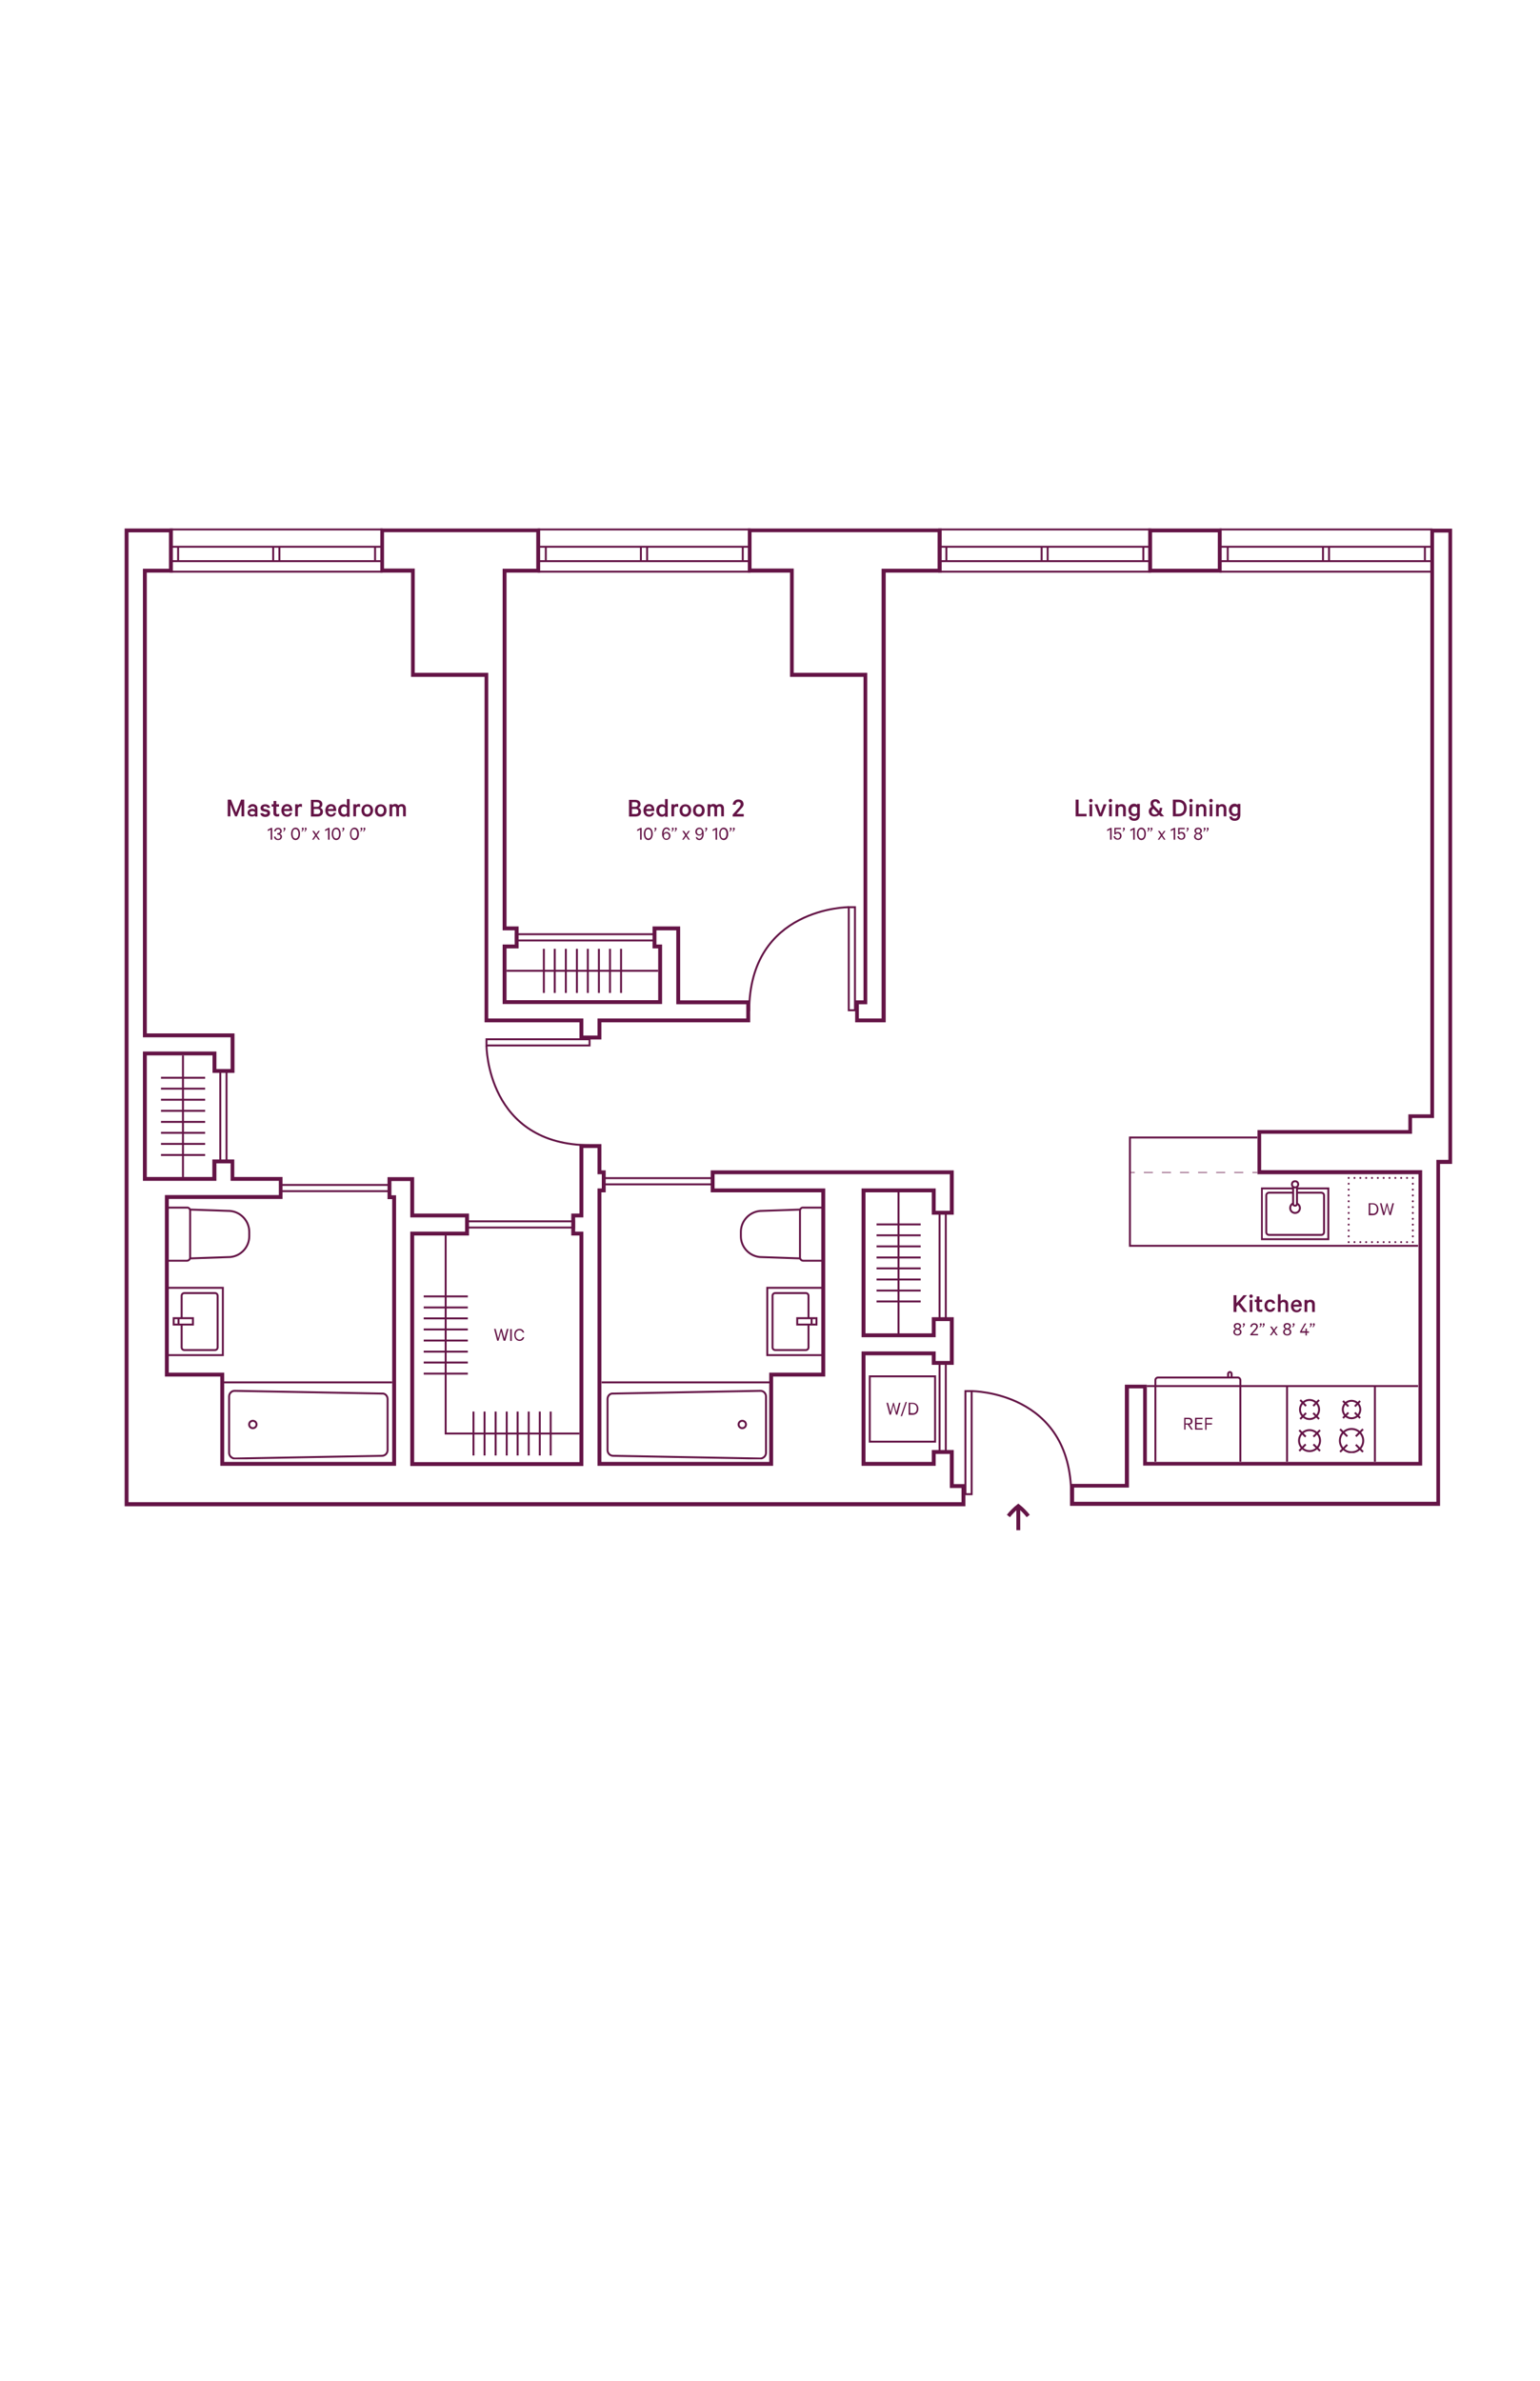 <?xml version="1.0" encoding="utf-8"?>
<!-- Generator: Adobe Illustrator 22.1.0, SVG Export Plug-In . SVG Version: 6.00 Build 0)  -->
<svg version="1.1" xmlns="http://www.w3.org/2000/svg" xmlns:xlink="http://www.w3.org/1999/xlink" x="0px" y="0px"
	 viewBox="0 0 792 1224" style="enable-background:new 0 0 792 1224;" xml:space="preserve">
<style type="text/css">
	.st0{fill:none;stroke:#641446;stroke-miterlimit:10;}
	.st1{fill:#641446;}
	.st2{fill:none;stroke:#641446;stroke-width:2;stroke-miterlimit:10;}
	.st3{opacity:0.5;}
	.st4{fill:none;stroke:#641446;stroke-width:0.75;stroke-miterlimit:10;}
	.st5{fill:none;stroke:#641446;stroke-width:0.75;stroke-miterlimit:10;stroke-dasharray:4.649,4.649;}
	.st6{fill:none;stroke:#641446;stroke-linecap:round;stroke-linejoin:round;}
	.st7{fill:none;stroke:#641446;stroke-linecap:round;stroke-linejoin:round;stroke-dasharray:0,3.001;}
</style>
<symbol  id="Bath" viewBox="-41.3 -17.9 82.5 35.9">
	<path class="st0" d="M-40.8,13.1l0-26.3c0-1.6,1.3-2.9,2.9-2.9l75.6-1.4c1.6,0,3,1.3,3,2.9l0,29c0,1.6-1.3,3-3,2.9l-75.6-1.4
		C-39.5,16.1-40.8,14.7-40.8,13.1z"/>
	<circle class="st0" cx="28.5" cy="0" r="1.9"/>
</symbol>
<symbol  id="Bathroom_Sink" viewBox="-14.8 -17.8 29.5 35.6">
	<g>
		<rect x="-14.3" y="-17.3" class="st0" width="28.5" height="34.6"/>
		<path class="st0" d="M6.9,1.6v11.6c0,0.8-0.6,1.4-1.4,1.4h-15.7c-0.8,0-1.4-0.6-1.4-1.4v-26.5c0-0.8,0.6-1.4,1.4-1.4H5.5
			c0.8,0,1.4,0.6,1.4,1.4v11.6"/>
		<rect x="1.1" y="-1.6" class="st0" width="9.9" height="3.3"/>
		<line class="st0" x1="8.5" y1="1.6" x2="8.5" y2="-1.6"/>
	</g>
</symbol>
<symbol  id="Hob" viewBox="-13.9 -17 27.9 34">
	<line class="st0" x1="6.9" y1="8.9" x2="4.1" y2="6.1"/>
	<line class="st0" x1="10.1" y1="8.9" x2="12.9" y2="6.1"/>
	<line class="st0" x1="10.1" y1="12.2" x2="12.9" y2="14.9"/>
	<line class="st0" x1="6.9" y1="12.2" x2="4.1" y2="14.9"/>
	<circle class="st0" cx="8.5" cy="-11.1" r="4.9"/>
	<line class="st0" x1="6.7" y1="-12.9" x2="3.6" y2="-15.9"/>
	<line class="st0" x1="10.3" y1="-12.9" x2="13.4" y2="-15.9"/>
	<line class="st0" x1="10.3" y1="-9.2" x2="13.4" y2="-6.2"/>
	<line class="st0" x1="6.7" y1="-9.2" x2="3.6" y2="-6.2"/>
	<circle class="st0" cx="-7.5" cy="-11.1" r="5.4"/>
	<g>
		<line class="st0" x1="-5.5" y1="-13.1" x2="-2.1" y2="-16.4"/>
		<line class="st0" x1="-5.5" y1="-9.1" x2="-2.1" y2="-5.7"/>
	</g>
	<g>
		<line class="st0" x1="-9.4" y1="-13.1" x2="-12.8" y2="-16.4"/>
		<line class="st0" x1="-9.4" y1="-9.1" x2="-12.8" y2="-5.7"/>
	</g>
	<circle class="st0" cx="-7.5" cy="10.5" r="6"/>
	<g>
		<line class="st0" x1="-5.3" y1="8.3" x2="-1.6" y2="4.6"/>
		<line class="st0" x1="-5.3" y1="12.7" x2="-1.6" y2="16.4"/>
	</g>
	<g>
		<line class="st0" x1="-9.6" y1="8.3" x2="-13.3" y2="4.6"/>
		<line class="st0" x1="-9.6" y1="12.7" x2="-13.3" y2="16.4"/>
	</g>
	<circle class="st0" cx="8.5" cy="10.5" r="4.5"/>
</symbol>
<symbol  id="Kitchen_sink" viewBox="-15.4 -17.6 30.8 35.1">
	<polyline class="st0" points="11.2,-1 11.2,-17.1 -14.9,-17.1 -14.9,17.1 11.2,17.1 11.2,1 	"/>
	<path class="st0" d="M9-1v-12.5c0-0.8-0.6-1.4-1.4-1.4h-18.9c-0.8,0-1.4,0.6-1.4,1.4v26.9c0,0.8,0.6,1.4,1.4,1.4H7.6
		c0.8,0,1.4-0.6,1.4-1.4V1"/>
	<path class="st0" d="M3.5,1C3.1,1.9,2.2,2.5,1.1,2.5c-1.4,0-2.5-1.1-2.5-2.5s1.1-2.5,2.5-2.5c1,0,1.9,0.6,2.3,1.5"/>
	<circle class="st0" cx="13.3" cy="0" r="1.6"/>
	<path class="st0" d="M12-1H3.3c-0.5,0-1,0.4-1,1s0.4,1,1,1H12"/>
</symbol>
<symbol  id="Toilet" viewBox="-21.5 -14.2 43 28.3">
	<path class="st0" d="M9.4,12v-24c0-0.9,0.7-1.7,1.7-1.7h10v27.3H11C10.1,13.7,9.4,12.9,9.4,12z"/>
	<path class="st0" d="M9.5,12.6l-20.6-0.7C-16.7,11.4-21,6.7-21,1.1v-2.2c0-5.6,4.3-10.2,9.8-10.7l20.6-0.7"/>
</symbol>
<g id="Walls">
	<g>
		<g>
			<path class="st1" d="M626.3,273.7v18.7h-33.8v-18.7H626.3 M482.2,273.7v18.7h-26.8h-2v2v229.2h-11.7v-7.3h2.3h2v-2V347.9v-2h-2
				h-35.8v-51.6v-2h-2h-19.7v-18.7H482.2 M275.8,273.7v18.7h-15.3h-2v2v181.9v2h2h4.2v7.3h-4.2h-2v2v26.6v2h2h78h2v-2v-26.6v-2h-2
				h-0.9v-7.3h10.2v36v2h2h34v7.3h-74.5h-2v2v6.8H300v-6.8v-2h-2h-46.9V347.9v-2h-2h-35.8v-51.6v-2h-2h-13.8v-18.7H275.8
				 M86.9,273.7v18.7H75.5h-2v2v236.9v2h2h43.1l0,9.3l0,7h-7.3v-7v-2h-2H75.5h-2v2v62.5v2h2h33.8h2v-2v-7l7.3,0l0,7v2h2h22.8v7.3
				H86.8h-2v2v89.3v2h2h26.5v43.9v2h2h86.4h2v-2V616.5v-2h-2h-0.4v-7.3h9.7v16.7v2h2h26.2v7.3H213h-2v2v116.5v2h2h85h2v-2V635.2v-2
				h-2h-2.2v-7.3h2.2h2v-2v-33.7h7.3v11.5v2h2h0.2v7.3h-0.2h-2v2v138.6v2h2h86.3h2v-2v-43.9h24.8h2v-2V613v-2h-2h-54.9v-7.3h121
				v18.8h-7.3V613v-2h-2h-34.1h-2v2v72.5v2h2h34.1h2v-2v-6.3h7.3v20.5h-7.3v-2.9v-2h-2h-34.1h-2v2v54.8v2h2h34.1h2v-2v-4.1h7.3V763
				v2h2h4v7.3H66.1V273.7H86.9 M744.9,273.8v322.5h-4.2h-2v2l0,5.2l0,147.9v20.7H552.4v-7.3h26.2h2v-2v-49h7.3v37.7v2h2h139.5h2v-2
				l0-147.9v-2h-2h-80.8v-18.7h75.6h2v-2v-6.1h9.3h2v-2V273.8H744.9 M628.3,271.7h-37.8v22.7h37.8V271.7L628.3,271.7z M484.2,271.7
				h-99.6v22.7h21.7v53.6h37.8v166.3h-4.3v11.3h15.7V294.4h28.8V271.7L484.2,271.7z M277.8,271.7h-82.2v22.7h15.8v53.6h37.8v177.6
				H298v8.8h11.3v-8.8h76.5v-11.3h-36v-38h-14.2v11.3h2.9v26.6h-78v-26.6h6.2v-11.3h-6.2V294.4h17.3V271.7L277.8,271.7z M88.9,271.7
				H64.1v502.7h432.4V763h-6v-17.5h-11.3v6.1h-34.1v-54.8h34.1v4.9h11.3v-24.5h-11.3v8.3h-34.1V613h34.1v11.5h11.3v-22.8h-125V613
				h56.9v92.7h-26.8v45.9h-86.3V613h2.2v-11.3h-2.2v-13.5H298v35.7h-4.2v11.3h4.2v116.5h-85V635.2h28.2v-11.3H213v-18.7h-13.7v11.3
				h2.4v135.1h-86.4v-45.9H86.8v-89.3h58.5v-11.3h-24.8l0-9l-11.3,0v9H75.5v-62.5h33.8v9h11.3l0-9h0v-11.3H75.5V294.4h13.4V271.7
				L88.9,271.7z M746.9,271.8h-11.3v301.1h-11.3v8.1h-77.6v22.7h82.8l0,147.9H589.8v-39.7h-11.3v51h-28.2v11.3h190.3v-22.7l0-147.9
				h0v-5.2h6.2V271.8L746.9,271.8z"/>
		</g>
	</g>
</g>
<g id="Windows_1_">
	<g>
		<path class="st1" d="M195.8,272.7v7.9H88.3v-7.9H195.8 M196.8,271.7H87.3v9.9h109.5V271.7L196.8,271.7z"/>
	</g>
	<g>
		<path class="st1" d="M195.8,289v4.4H88.3V289H195.8 M196.8,288H87.3v6.4h109.5V288L196.8,288z"/>
	</g>
	<line class="st0" x1="192.9" y1="288.7" x2="192.9" y2="281.1"/>
	<line class="st0" x1="143.7" y1="288.7" x2="143.7" y2="281.1"/>
	<line class="st0" x1="140.5" y1="288.7" x2="140.5" y2="281.1"/>
	<line class="st0" x1="91.6" y1="288.7" x2="91.6" y2="281.1"/>
	<g>
		<path class="st1" d="M385,272.7v7.9H277.5v-7.9H385 M386,271.7H276.5v9.9H386V271.7L386,271.7z"/>
	</g>
	<g>
		<path class="st1" d="M385,289v4.4H277.5V289H385 M386,288H276.5v6.4H386V288L386,288z"/>
	</g>
	<line class="st0" x1="382" y1="288.7" x2="382" y2="281.1"/>
	<line class="st0" x1="332.8" y1="288.7" x2="332.8" y2="281.1"/>
	<line class="st0" x1="329.6" y1="288.7" x2="329.6" y2="281.1"/>
	<line class="st0" x1="280.7" y1="288.7" x2="280.7" y2="281.1"/>
	<g>
		<path class="st1" d="M591,272.7v7.9H483.5v-7.9H591 M592,271.7H482.5v9.9H592V271.7L592,271.7z"/>
	</g>
	<g>
		<path class="st1" d="M591,289v4.4H483.5V289H591 M592,288H482.5v6.4H592V288L592,288z"/>
	</g>
	<line class="st0" x1="588" y1="288.7" x2="588" y2="281.1"/>
	<line class="st0" x1="538.8" y1="288.7" x2="538.8" y2="281.1"/>
	<line class="st0" x1="535.7" y1="288.7" x2="535.7" y2="281.1"/>
	<line class="st0" x1="486.7" y1="288.7" x2="486.7" y2="281.1"/>
	<g>
		<path class="st1" d="M735.7,272.7v7.9H628.2v-7.9H735.7 M736.7,271.7H627.2v9.9h109.5V271.7L736.7,271.7z"/>
	</g>
	<g>
		<path class="st1" d="M735.7,289v4.4H628.2V289H735.7 M736.7,288H627.2v6.4h109.5V288L736.7,288z"/>
	</g>
	<line class="st0" x1="732.8" y1="288.7" x2="732.8" y2="281.1"/>
	<line class="st0" x1="683.5" y1="288.7" x2="683.5" y2="281.1"/>
	<line class="st0" x1="680.4" y1="288.7" x2="680.4" y2="281.1"/>
	<line class="st0" x1="631.4" y1="288.7" x2="631.4" y2="281.1"/>
</g>
<g id="Doors">
	<g>
		<rect x="496.5" y="715.2" class="st0" width="3.2" height="53"/>
		<path class="st0" d="M499.7,715.2c0,0,51.2,0,51.2,53.5"/>
	</g>
	<g>
		<rect x="436.5" y="466.4" class="st0" width="3.2" height="53"/>
		<path class="st0" d="M436.5,466.4c0,0-51.2,0-51.2,53.5"/>
	</g>
	<g>
		<rect x="250.2" y="534.3" class="st0" width="53" height="3.2"/>
		<path class="st0" d="M250.2,537.6c0,0,0,51.2,53.5,51.2"/>
	</g>
	<g>
		<rect x="113.3" y="550.4" class="st0" width="3.2" height="46.8"/>
		<rect x="483.2" y="700.5" class="st0" width="3.2" height="46"/>
		<rect x="483.2" y="623.4" class="st0" width="3.2" height="55"/>
		<rect x="265.3" y="480.3" class="st0" width="71.4" height="3.2"/>
		<rect x="240" y="627.9" class="st0" width="55.2" height="3.2"/>
		<rect x="144.1" y="609.2" class="st0" width="56" height="3.2"/>
		<rect x="310.5" y="605.7" class="st0" width="56" height="3.2"/>
	</g>
	<g>
		<line class="st2" x1="523.7" y1="786.7" x2="523.7" y2="774.4"/>
		<path class="st2" d="M528.8,779.4c-0.7-0.9-1.5-1.8-2.4-2.7c-0.9-0.9-1.8-1.7-2.7-2.4c-0.9,0.7-1.8,1.5-2.7,2.4
			c-0.9,0.9-1.7,1.8-2.4,2.7"/>
	</g>
</g>
<g id="Furniture">
	
		<use xlink:href="#Bath"  width="82.5" height="35.9" x="-41.3" y="-17.9" transform="matrix(1 0 0 -1 353.243 732.355)" style="overflow:visible;"/>
	<g>
		
			<use xlink:href="#Bathroom_Sink"  width="29.5" height="35.6" x="-14.8" y="-17.8" transform="matrix(1 0 0 -1 408.899 679.393)" style="overflow:visible;"/>
		
			<use xlink:href="#Toilet"  width="43" height="28.3" x="-21.5" y="-14.2" transform="matrix(1 0 0 -1 402.024 634.462)" style="overflow:visible;"/>
	</g>
	
		<use xlink:href="#Bath"  width="82.5" height="35.9" x="-41.3" y="-17.9" transform="matrix(-1 0 0 -1 158.53 732.355)" style="overflow:visible;"/>
	<g>
		
			<use xlink:href="#Bathroom_Sink"  width="29.5" height="35.6" x="-14.8" y="-17.8" transform="matrix(-1 0 0 -1 100.318 679.393)" style="overflow:visible;"/>
		
			<use xlink:href="#Toilet"  width="43" height="28.3" x="-21.5" y="-14.2" transform="matrix(-1 0 0 -1 107.193 634.462)" style="overflow:visible;"/>
	</g>
	
		<use xlink:href="#Hob"  width="27.9" height="34" x="-13.9" y="-17" transform="matrix(3.267949e-07 -1 1 3.267949e-07 684.58 733.157)" style="overflow:visible;"/>
	<g>
		<path class="st0" d="M637.9,751.5l0-40.2v-1.7l0,0c0-0.8-0.6-1.4-1.4-1.4h-40.9c-0.8,0-1.4,0.6-1.4,1.4v1.7v40.2"/>
		<path class="st0" d="M633.4,708.2v-1.9c0-0.5-0.4-0.9-0.9-0.9c-0.5,0-0.9,0.4-0.9,0.9v1.9"/>
	</g>
	
		<use xlink:href="#Kitchen_sink"  width="30.8" height="35.1" x="-15.4" y="-17.6" transform="matrix(0 -1 -1 0 666.033 622.191)" style="overflow:visible;"/>
	<g>
		<line class="st0" x1="217.9" y1="666.5" x2="240.6" y2="666.5"/>
		<line class="st0" x1="217.9" y1="672.2" x2="240.6" y2="672.2"/>
		<line class="st0" x1="217.9" y1="677.8" x2="240.6" y2="677.8"/>
		<line class="st0" x1="217.9" y1="683.5" x2="240.6" y2="683.5"/>
		<line class="st0" x1="217.9" y1="689.2" x2="240.6" y2="689.2"/>
		<line class="st0" x1="217.9" y1="694.9" x2="240.6" y2="694.9"/>
		<line class="st0" x1="217.9" y1="700.5" x2="240.6" y2="700.5"/>
		<line class="st0" x1="217.9" y1="706.2" x2="240.6" y2="706.2"/>
	</g>
	<g>
		<line class="st0" x1="243.5" y1="748.3" x2="243.5" y2="725.7"/>
		<line class="st0" x1="249.2" y1="748.3" x2="249.2" y2="725.7"/>
		<line class="st0" x1="254.9" y1="748.3" x2="254.9" y2="725.7"/>
		<line class="st0" x1="260.6" y1="748.3" x2="260.6" y2="725.7"/>
		<line class="st0" x1="266.2" y1="748.3" x2="266.2" y2="725.7"/>
		<line class="st0" x1="271.9" y1="748.3" x2="271.9" y2="725.7"/>
		<line class="st0" x1="277.6" y1="748.3" x2="277.6" y2="725.7"/>
		<line class="st0" x1="283.2" y1="748.3" x2="283.2" y2="725.7"/>
	</g>
	<g>
		<line class="st0" x1="279.7" y1="510.5" x2="279.7" y2="487.8"/>
		<line class="st0" x1="285.3" y1="510.5" x2="285.3" y2="487.8"/>
		<line class="st0" x1="291" y1="510.5" x2="291" y2="487.8"/>
		<line class="st0" x1="296.7" y1="510.5" x2="296.7" y2="487.8"/>
		<line class="st0" x1="302.3" y1="510.5" x2="302.3" y2="487.8"/>
		<line class="st0" x1="308" y1="510.5" x2="308" y2="487.8"/>
		<line class="st0" x1="313.7" y1="510.5" x2="313.7" y2="487.8"/>
		<line class="st0" x1="319.4" y1="510.5" x2="319.4" y2="487.8"/>
	</g>
	<line class="st0" x1="260.5" y1="499.1" x2="338.5" y2="499.1"/>
	<g>
		<line class="st0" x1="82.8" y1="554.1" x2="105.5" y2="554.1"/>
		<line class="st0" x1="82.8" y1="559.7" x2="105.5" y2="559.7"/>
		<line class="st0" x1="82.8" y1="565.4" x2="105.5" y2="565.4"/>
		<line class="st0" x1="82.8" y1="571.1" x2="105.5" y2="571.1"/>
		<line class="st0" x1="82.8" y1="576.8" x2="105.5" y2="576.8"/>
		<line class="st0" x1="82.8" y1="582.4" x2="105.5" y2="582.4"/>
		<line class="st0" x1="82.8" y1="588.1" x2="105.5" y2="588.1"/>
		<line class="st0" x1="82.8" y1="593.8" x2="105.5" y2="593.8"/>
	</g>
	<line class="st0" x1="94.1" y1="542.6" x2="94.1" y2="605.2"/>
	<g>
		<line class="st0" x1="450.8" y1="629.5" x2="473.5" y2="629.5"/>
		<line class="st0" x1="450.8" y1="635.1" x2="473.5" y2="635.1"/>
		<line class="st0" x1="450.8" y1="640.8" x2="473.5" y2="640.8"/>
		<line class="st0" x1="450.8" y1="646.5" x2="473.5" y2="646.5"/>
		<line class="st0" x1="450.8" y1="652.1" x2="473.5" y2="652.1"/>
		<line class="st0" x1="450.8" y1="657.8" x2="473.5" y2="657.8"/>
		<line class="st0" x1="450.8" y1="663.5" x2="473.5" y2="663.5"/>
		<line class="st0" x1="450.8" y1="669.1" x2="473.5" y2="669.1"/>
	</g>
	<line class="st0" x1="462.1" y1="613" x2="462.1" y2="685.6"/>
	<polyline class="st0" points="229.2,635.2 229.2,737 298,737 	"/>
	<line class="st0" x1="309.4" y1="710.7" x2="396" y2="710.7"/>
	<line class="st0" x1="115.3" y1="710.7" x2="201.7" y2="710.7"/>
	<line class="st0" x1="729.3" y1="712.6" x2="589.8" y2="712.6"/>
	<line class="st0" x1="707.1" y1="712.6" x2="707.1" y2="751.5"/>
	<line class="st0" x1="661.9" y1="712.6" x2="661.9" y2="751.5"/>
	<polyline class="st0" points="646.6,584.8 581.1,584.8 581.1,640.5 729.3,640.5 	"/>
	<g class="st3">
		<g>
			<line class="st4" x1="646.6" y1="602.8" x2="644.1" y2="602.8"/>
			<line class="st5" x1="639.4" y1="602.8" x2="585.9" y2="602.8"/>
			<line class="st4" x1="583.6" y1="602.8" x2="581.1" y2="602.8"/>
		</g>
	</g>
	<rect x="447.3" y="707.6" class="st0" width="33.6" height="33.6"/>
	<g>
		<g>
			<line class="st6" x1="726.6" y1="638.6" x2="726.6" y2="638.6"/>
			<line class="st7" x1="723.6" y1="638.6" x2="695.1" y2="638.6"/>
			<line class="st6" x1="693.6" y1="638.6" x2="693.6" y2="638.6"/>
			<line class="st7" x1="693.6" y1="635.6" x2="693.6" y2="607.1"/>
			<line class="st6" x1="693.6" y1="605.6" x2="693.6" y2="605.6"/>
			<line class="st7" x1="696.6" y1="605.6" x2="725.1" y2="605.6"/>
			<line class="st6" x1="726.6" y1="605.6" x2="726.6" y2="605.6"/>
			<line class="st7" x1="726.6" y1="608.6" x2="726.6" y2="637.1"/>
		</g>
	</g>
</g>
<g id="Text">
	<g>
		<g>
			<path class="st1" d="M120.9,419.7l-2.4-6v6h-1.4v-8.6h1.7l2.6,6.6l2.6-6.6h1.6v8.6h-1.4v-6l-2.3,6H120.9z"/>
			<path class="st1" d="M131.1,419.7v-0.4c-0.2,0.2-0.8,0.5-1.5,0.5c-1.3,0-2.3-0.8-2.3-2c0-1.2,1.1-2,2.4-2c0.6,0,1.2,0.2,1.4,0.4
				v-0.5c0-0.6-0.4-1.1-1.2-1.1c-0.6,0-0.9,0.2-1.1,0.7h-1.3c0.2-1.1,1.2-1.9,2.4-1.9c1.6,0,2.5,0.9,2.5,2.3v4.1H131.1z
				 M131.1,417.6c-0.2-0.4-0.7-0.6-1.3-0.6c-0.6,0-1.3,0.3-1.3,0.9c0,0.6,0.7,0.9,1.3,0.9c0.6,0,1.1-0.2,1.3-0.6V417.6z"/>
			<path class="st1" d="M135.2,417.9c0.2,0.5,0.6,0.8,1.2,0.8c0.6,0,1.1-0.3,1.1-0.7c0-0.3-0.2-0.5-0.7-0.6l-1.3-0.3
				c-0.9-0.2-1.5-0.7-1.5-1.7c0-1.1,1-1.9,2.4-1.9c1.5,0,2.3,0.7,2.5,1.8h-1.4c-0.1-0.4-0.5-0.7-1.1-0.7c-0.5,0-1,0.2-1,0.7
				c0,0.3,0.2,0.5,0.6,0.6l1.3,0.3c1.1,0.3,1.6,0.9,1.6,1.8c0,1.2-1,2-2.4,2c-1.5,0-2.5-0.7-2.6-1.9H135.2z"/>
			<path class="st1" d="M140.7,414.7h-1v-1.2h1v-1.7h1.4v1.7h1.4v1.2h-1.4v3.2c0,0.5,0.3,0.7,0.7,0.7c0.3,0,0.6-0.1,0.8-0.3v1.3
				c-0.2,0.1-0.6,0.2-1.1,0.2c-1.1,0-1.9-0.6-1.9-1.8V414.7z"/>
			<path class="st1" d="M150.2,417.8c-0.2,1.2-1.1,2.1-2.6,2.1c-1.7,0-2.9-1.3-2.9-3.2c0-1.9,1.2-3.3,2.9-3.3c1.8,0,2.7,1.2,2.7,3.1
				v0.5h-4.2c0,1.1,0.7,1.8,1.6,1.8c0.7,0,1.2-0.3,1.3-0.9H150.2z M146.1,415.9h2.8c0-0.8-0.4-1.4-1.3-1.4
				C146.8,414.6,146.3,415,146.1,415.9z"/>
			<path class="st1" d="M155.2,414.9c-0.2-0.1-0.5-0.2-0.8-0.2c-0.6,0-1.1,0.3-1.2,1v4h-1.4v-6.2h1.4v0.6c0.2-0.5,0.8-0.8,1.4-0.8
				c0.3,0,0.6,0.1,0.7,0.1V414.9z"/>
			<path class="st1" d="M166.1,417.3c0,1.6-1.1,2.5-2.9,2.5h-3.3v-8.6h3c1.8,0,2.9,0.8,2.9,2.3c0,0.9-0.5,1.6-1.1,1.8
				C165.6,415.6,166.1,416.4,166.1,417.3z M162.9,414.8c1,0,1.5-0.4,1.5-1.2s-0.5-1.2-1.5-1.2h-1.6v2.4H162.9z M161.4,418.5h1.8
				c1,0,1.5-0.5,1.5-1.3c0-0.8-0.5-1.3-1.5-1.3h-1.8V418.5z"/>
			<path class="st1" d="M172.8,417.8c-0.2,1.2-1.1,2.1-2.6,2.1c-1.7,0-2.9-1.3-2.9-3.2c0-1.9,1.2-3.3,2.9-3.3c1.8,0,2.7,1.2,2.7,3.1
				v0.5h-4.2c0,1.1,0.7,1.8,1.6,1.8c0.7,0,1.2-0.3,1.3-0.9H172.8z M168.7,415.9h2.8c0-0.8-0.4-1.4-1.3-1.4
				C169.4,414.6,168.9,415,168.7,415.9z"/>
			<path class="st1" d="M178.4,419.2c-0.3,0.4-0.9,0.7-1.6,0.7c-1.8,0-2.9-1.5-2.9-3.2c0-1.8,1.1-3.2,2.9-3.2c0.7,0,1.3,0.3,1.6,0.7
				v-3.4h1.4v9.1h-1.4V419.2z M178.4,415.5c-0.2-0.5-0.8-0.8-1.3-0.8c-1.1,0-1.7,0.9-1.7,2c0,1.1,0.6,2,1.7,2c0.6,0,1.1-0.3,1.3-0.8
				V415.5z"/>
			<path class="st1" d="M185.1,414.9c-0.2-0.1-0.5-0.2-0.8-0.2c-0.6,0-1.1,0.3-1.2,1v4h-1.4v-6.2h1.4v0.6c0.2-0.5,0.8-0.8,1.4-0.8
				c0.3,0,0.6,0.1,0.7,0.1V414.9z"/>
			<path class="st1" d="M188.9,419.9c-1.8,0-3-1.3-3-3.2c0-1.9,1.2-3.2,3-3.2s3,1.3,3,3.2C191.8,418.5,190.6,419.9,188.9,419.9z
				 M188.9,414.6c-1,0-1.6,0.9-1.6,2c0,1.2,0.5,2,1.6,2c1,0,1.6-0.9,1.6-2C190.4,415.5,189.9,414.6,188.9,414.6z"/>
			<path class="st1" d="M195.8,419.9c-1.8,0-3-1.3-3-3.2c0-1.9,1.2-3.2,3-3.2s3,1.3,3,3.2C198.8,418.5,197.6,419.9,195.8,419.9z
				 M195.8,414.6c-1,0-1.6,0.9-1.6,2c0,1.2,0.5,2,1.6,2c1,0,1.6-0.9,1.6-2C197.4,415.5,196.8,414.6,195.8,414.6z"/>
			<path class="st1" d="M206.7,413.4c1.3,0,2,0.9,2,2.3v4h-1.4v-3.8c0-0.8-0.3-1.3-1-1.3c-0.5,0-1,0.3-1.1,0.9v4.2h-1.4v-3.8
				c0-0.8-0.3-1.3-1-1.3c-0.5,0-1,0.3-1.1,0.9v4.2h-1.4v-6.2h1.4v0.5c0.3-0.4,0.9-0.7,1.6-0.7c0.7,0,1.3,0.4,1.6,0.8
				C205.3,413.7,205.8,413.4,206.7,413.4z"/>
			<path class="st1" d="M140,431.7h-0.8v-5.2l-1.5,0.8v-0.8l1.8-0.9h0.5V431.7z"/>
			<path class="st1" d="M142.6,428.3h0.4c0.6,0,1.1-0.4,1.1-1c0-0.6-0.4-1-1.1-1s-1.1,0.4-1.2,1.1h-0.8c0.1-1,0.9-1.8,2-1.8
				c1.2,0,1.9,0.7,1.9,1.7c0,0.7-0.4,1.2-1,1.4c0.7,0.2,1.1,0.7,1.1,1.4c0,1-0.7,1.8-2,1.8c-1.2,0-2-0.7-2.1-1.8h0.8
				c0.1,0.7,0.6,1.2,1.3,1.2c0.7,0,1.2-0.4,1.2-1.1c0-0.7-0.5-1.1-1.2-1.1h-0.4V428.3z"/>
			<path class="st1" d="M146.2,426.5c-0.2,0-0.4-0.2-0.4-0.5c0-0.3,0.2-0.5,0.5-0.5s0.5,0.2,0.5,0.6c0,0.2-0.1,0.4-0.2,0.6l-0.5,0.8
				h-0.5L146.2,426.5z"/>
			<path class="st1" d="M149.7,428.7c0-1.9,0.9-3.2,2.3-3.2s2.3,1.3,2.3,3.2s-0.9,3.2-2.3,3.2S149.7,430.5,149.7,428.7z
				 M150.5,428.7c0,1.4,0.5,2.4,1.5,2.4c1,0,1.5-1,1.5-2.4s-0.5-2.4-1.5-2.4C151,426.2,150.5,427.2,150.5,428.7z"/>
			<path class="st1" d="M155.6,426.5c-0.2,0-0.4-0.2-0.4-0.5c0-0.3,0.2-0.5,0.5-0.5s0.5,0.2,0.5,0.6c0,0.2-0.1,0.4-0.2,0.6l-0.5,0.8
				H155L155.6,426.5z M157.1,426.5c-0.2,0-0.4-0.2-0.4-0.5c0-0.3,0.2-0.5,0.5-0.5s0.5,0.2,0.5,0.6c0,0.2-0.1,0.4-0.2,0.6l-0.5,0.8
				h-0.5L157.1,426.5z"/>
			<path class="st1" d="M162.9,429.4l1.6,2.3h-0.8l-1.2-1.7l-1.2,1.7h-0.8l1.6-2.3l-1.5-2.2h0.9l1.1,1.6l1.1-1.6h0.8L162.9,429.4z"
				/>
			<path class="st1" d="M169.5,431.7h-0.8v-5.2l-1.5,0.8v-0.8l1.8-0.9h0.5V431.7z"/>
			<path class="st1" d="M170.6,428.7c0-1.9,0.9-3.2,2.3-3.2s2.3,1.3,2.3,3.2s-0.9,3.2-2.3,3.2S170.6,430.5,170.6,428.7z
				 M171.4,428.7c0,1.4,0.5,2.4,1.5,2.4c1,0,1.5-1,1.5-2.4s-0.5-2.4-1.5-2.4C171.9,426.2,171.4,427.2,171.4,428.7z"/>
			<path class="st1" d="M176.5,426.5c-0.2,0-0.4-0.2-0.4-0.5c0-0.3,0.2-0.5,0.5-0.5s0.5,0.2,0.5,0.6c0,0.2-0.1,0.4-0.2,0.6l-0.5,0.8
				h-0.5L176.5,426.5z"/>
			<path class="st1" d="M180,428.7c0-1.9,0.9-3.2,2.3-3.2s2.3,1.3,2.3,3.2s-0.9,3.2-2.3,3.2S180,430.5,180,428.7z M180.7,428.7
				c0,1.4,0.5,2.4,1.5,2.4c1,0,1.5-1,1.5-2.4s-0.5-2.4-1.5-2.4C181.2,426.2,180.7,427.2,180.7,428.7z"/>
			<path class="st1" d="M185.8,426.5c-0.2,0-0.4-0.2-0.4-0.5c0-0.3,0.2-0.5,0.5-0.5s0.5,0.2,0.5,0.6c0,0.2-0.1,0.4-0.2,0.6l-0.5,0.8
				h-0.5L185.8,426.5z M187.3,426.5c-0.2,0-0.4-0.2-0.4-0.5c0-0.3,0.2-0.5,0.5-0.5s0.5,0.2,0.5,0.6c0,0.2-0.1,0.4-0.2,0.6l-0.5,0.8
				h-0.5L187.3,426.5z"/>
		</g>
	</g>
	<g>
		<g>
			<path class="st1" d="M329.7,417.3c0,1.6-1.1,2.5-2.9,2.5h-3.3v-8.6h3c1.8,0,2.9,0.8,2.9,2.3c0,0.9-0.5,1.6-1.1,1.8
				C329.2,415.6,329.7,416.4,329.7,417.3z M326.5,414.8c1,0,1.5-0.4,1.5-1.2s-0.5-1.2-1.5-1.2H325v2.4H326.5z M325,418.5h1.8
				c1,0,1.5-0.5,1.5-1.3c0-0.8-0.5-1.3-1.5-1.3H325V418.5z"/>
			<path class="st1" d="M336.4,417.8c-0.2,1.2-1.1,2.1-2.6,2.1c-1.7,0-2.9-1.3-2.9-3.2c0-1.9,1.2-3.3,2.9-3.3c1.8,0,2.7,1.2,2.7,3.1
				v0.5h-4.2c0,1.1,0.7,1.8,1.6,1.8c0.7,0,1.2-0.3,1.3-0.9H336.4z M332.3,415.9h2.8c0-0.8-0.4-1.4-1.3-1.4
				C333,414.6,332.5,415,332.3,415.9z"/>
			<path class="st1" d="M342,419.2c-0.3,0.4-0.9,0.7-1.6,0.7c-1.8,0-2.9-1.5-2.9-3.2c0-1.8,1.1-3.2,2.9-3.2c0.7,0,1.3,0.3,1.6,0.7
				v-3.4h1.4v9.1H342V419.2z M342,415.5c-0.2-0.5-0.8-0.8-1.3-0.8c-1.1,0-1.7,0.9-1.7,2c0,1.1,0.6,2,1.7,2c0.6,0,1.1-0.3,1.3-0.8
				V415.5z"/>
			<path class="st1" d="M348.7,414.9c-0.2-0.1-0.5-0.2-0.8-0.2c-0.6,0-1.1,0.3-1.2,1v4h-1.4v-6.2h1.4v0.6c0.2-0.5,0.8-0.8,1.4-0.8
				c0.3,0,0.6,0.1,0.7,0.1V414.9z"/>
			<path class="st1" d="M352.5,419.9c-1.8,0-3-1.3-3-3.2c0-1.9,1.2-3.2,3-3.2s3,1.3,3,3.2C355.4,418.5,354.2,419.9,352.5,419.9z
				 M352.5,414.6c-1,0-1.6,0.9-1.6,2c0,1.2,0.5,2,1.6,2c1,0,1.6-0.9,1.6-2C354,415.5,353.5,414.6,352.5,414.6z"/>
			<path class="st1" d="M359.4,419.9c-1.8,0-3-1.3-3-3.2c0-1.9,1.2-3.2,3-3.2s3,1.3,3,3.2C362.4,418.5,361.2,419.9,359.4,419.9z
				 M359.4,414.6c-1,0-1.6,0.9-1.6,2c0,1.2,0.5,2,1.6,2c1,0,1.6-0.9,1.6-2C361,415.5,360.4,414.6,359.4,414.6z"/>
			<path class="st1" d="M370.3,413.4c1.3,0,2,0.9,2,2.3v4h-1.4v-3.8c0-0.8-0.3-1.3-1-1.3c-0.5,0-1,0.3-1.1,0.9v4.2h-1.4v-3.8
				c0-0.8-0.3-1.3-1-1.3c-0.5,0-1,0.3-1.1,0.9v4.2h-1.4v-6.2h1.4v0.5c0.3-0.4,0.9-0.7,1.6-0.7c0.7,0,1.3,0.4,1.6,0.8
				C368.9,413.7,369.4,413.4,370.3,413.4z"/>
			<path class="st1" d="M379.7,412.3c-0.9,0-1.3,0.6-1.4,1.4h-1.5c0.2-1.6,1.3-2.7,2.9-2.7c1.7,0,2.7,1,2.7,2.5
				c0,1.1-0.9,1.9-1.8,2.9l-1.8,2.1h3.7v1.3h-5.7v-1l2.5-2.8c0.9-1,1.6-1.7,1.6-2.5C381,412.8,380.5,412.3,379.7,412.3z"/>
			<path class="st1" d="M330,431.7h-0.8v-5.2l-1.5,0.8v-0.8l1.8-0.9h0.5V431.7z"/>
			<path class="st1" d="M331.1,428.7c0-1.9,0.9-3.2,2.3-3.2s2.3,1.3,2.3,3.2s-0.9,3.2-2.3,3.2S331.1,430.5,331.1,428.7z
				 M331.9,428.7c0,1.4,0.5,2.4,1.5,2.4c1,0,1.5-1,1.5-2.4s-0.5-2.4-1.5-2.4C332.4,426.2,331.9,427.2,331.9,428.7z"/>
			<path class="st1" d="M337,426.5c-0.2,0-0.4-0.2-0.4-0.5c0-0.3,0.2-0.5,0.5-0.5s0.5,0.2,0.5,0.6c0,0.2-0.1,0.4-0.2,0.6l-0.5,0.8
				h-0.5L337,426.5z"/>
			<path class="st1" d="M343.9,427c-0.2-0.5-0.5-0.9-1.1-0.9c-0.9,0-1.5,1-1.5,2.3c0,0.1,0,0.2,0,0.3c0.2-0.6,0.8-1,1.5-1
				c1.2,0,2,0.9,2,2c0,1.1-0.8,2.1-2.1,2.1c-0.8,0-1.4-0.4-1.8-1.2c-0.3-0.5-0.4-1.2-0.4-1.9c0-2,0.9-3.3,2.2-3.3
				c1.1,0,1.7,0.6,1.9,1.5H343.9z M342.7,431.2c0.8,0,1.3-0.6,1.3-1.4c0-0.8-0.5-1.4-1.3-1.4c-0.8,0-1.3,0.6-1.3,1.4
				C341.4,430.6,341.9,431.2,342.7,431.2z"/>
			<path class="st1" d="M345.9,426.5c-0.2,0-0.4-0.2-0.4-0.5c0-0.3,0.2-0.5,0.5-0.5s0.5,0.2,0.5,0.6c0,0.2-0.1,0.4-0.2,0.6l-0.5,0.8
				h-0.5L345.9,426.5z M347.5,426.5c-0.2,0-0.4-0.2-0.4-0.5c0-0.3,0.2-0.5,0.5-0.5s0.5,0.2,0.5,0.6c0,0.2-0.1,0.4-0.2,0.6l-0.5,0.8
				h-0.5L347.5,426.5z"/>
			<path class="st1" d="M353.2,429.4l1.6,2.3H354l-1.2-1.7l-1.2,1.7h-0.8l1.6-2.3l-1.5-2.2h0.9l1.1,1.6l1.1-1.6h0.8L353.2,429.4z"/>
			<path class="st1" d="M358.5,430.3c0.2,0.5,0.5,0.9,1.1,0.9c0.9,0,1.5-1,1.5-2.3c0-0.1,0-0.2,0-0.3c-0.2,0.6-0.8,1-1.5,1
				c-1.2,0-2-0.9-2-2c0-1.1,0.8-2.1,2.1-2.1c0.8,0,1.4,0.4,1.8,1.2c0.3,0.5,0.4,1.2,0.4,1.9c0,2-0.9,3.3-2.2,3.3
				c-1.1,0-1.7-0.6-1.9-1.5H358.5z M359.7,426.2c-0.8,0-1.3,0.6-1.3,1.4c0,0.8,0.5,1.4,1.3,1.4c0.8,0,1.3-0.6,1.3-1.4
				C361,426.8,360.5,426.2,359.7,426.2z"/>
			<path class="st1" d="M363.1,426.5c-0.2,0-0.4-0.2-0.4-0.5c0-0.3,0.2-0.5,0.5-0.5s0.5,0.2,0.5,0.6c0,0.2-0.1,0.4-0.2,0.6l-0.5,0.8
				h-0.5L363.1,426.5z"/>
			<path class="st1" d="M368.7,431.7H368v-5.2l-1.5,0.8v-0.8l1.8-0.9h0.5V431.7z"/>
			<path class="st1" d="M369.9,428.7c0-1.9,0.9-3.2,2.3-3.2s2.3,1.3,2.3,3.2s-0.9,3.2-2.3,3.2S369.9,430.5,369.9,428.7z
				 M370.6,428.7c0,1.4,0.5,2.4,1.5,2.4c1,0,1.5-1,1.5-2.4s-0.5-2.4-1.5-2.4C371.2,426.2,370.6,427.2,370.6,428.7z"/>
			<path class="st1" d="M375.7,426.5c-0.2,0-0.4-0.2-0.4-0.5c0-0.3,0.2-0.5,0.5-0.5s0.5,0.2,0.5,0.6c0,0.2-0.1,0.4-0.2,0.6l-0.5,0.8
				h-0.5L375.7,426.5z M377.3,426.5c-0.2,0-0.4-0.2-0.4-0.5c0-0.3,0.2-0.5,0.5-0.5s0.5,0.2,0.5,0.6c0,0.2-0.1,0.4-0.2,0.6l-0.5,0.8
				h-0.5L377.3,426.5z"/>
		</g>
	</g>
	<g>
		<g>
			<path class="st1" d="M459.7,721.2l1.3,4.9l1.3-4.9h0.8l-1.6,6.1h-0.7l-1.3-4.8l-1.3,4.8h-0.7l-1.6-6.1h0.8l1.3,4.9l1.3-4.9H459.7
				z"/>
			<path class="st1" d="M465.7,720.8h0.7l-2.5,7.3h-0.7L465.7,720.8z"/>
			<path class="st1" d="M467.3,721.2h2c1.8,0,3,1.2,3,3.1s-1.2,3.1-3,3.1h-2V721.2z M469.3,726.6c1.4,0,2.2-0.9,2.2-2.4
				c0-1.4-0.8-2.4-2.2-2.4h-1.2v4.7H469.3z"/>
		</g>
	</g>
	<g>
		<g>
			<path class="st1" d="M553.2,411.1h1.5v7.3h4.1v1.3h-5.6V411.1z"/>
			<path class="st1" d="M561,412.5c-0.5,0-0.9-0.4-0.9-0.9c0-0.5,0.4-0.9,0.9-0.9s0.9,0.4,0.9,0.9
				C561.9,412.1,561.5,412.5,561,412.5z M561.7,419.7h-1.4v-6.2h1.4V419.7z"/>
			<path class="st1" d="M565.3,419.7l-2.4-6.2h1.5l1.6,4.6l1.6-4.6h1.5l-2.4,6.2H565.3z"/>
			<path class="st1" d="M571.1,412.5c-0.5,0-0.9-0.4-0.9-0.9c0-0.5,0.4-0.9,0.9-0.9s0.9,0.4,0.9,0.9
				C571.9,412.1,571.5,412.5,571.1,412.5z M571.8,419.7h-1.4v-6.2h1.4V419.7z"/>
			<path class="st1" d="M573.7,413.5h1.4v0.6c0.3-0.4,1-0.7,1.7-0.7c1.4,0,2.2,0.9,2.2,2.3v4h-1.4v-3.8c0-0.8-0.4-1.3-1.2-1.3
				c-0.6,0-1.1,0.4-1.3,1v4.1h-1.4V413.5z"/>
			<path class="st1" d="M584.8,419c-0.3,0.3-0.9,0.6-1.6,0.6c-1.8,0-2.9-1.5-2.9-3.2c0-1.6,1.1-3.2,2.9-3.2c0.7,0,1.3,0.3,1.6,0.6
				v-0.5h1.4v5.7c0,2.1-1.3,3-2.9,3c-1.6,0-2.6-0.8-2.8-2.2h1.4c0.1,0.7,0.6,1,1.4,1c1,0,1.5-0.6,1.5-1.8V419z M584.8,415.4
				c-0.2-0.4-0.8-0.7-1.3-0.7c-1.1,0-1.7,0.8-1.7,1.9c0,1.1,0.6,1.9,1.7,1.9c0.6,0,1.1-0.3,1.3-0.7V415.4z"/>
			<path class="st1" d="M595.2,413.1c0-0.5-0.3-1-1-1c-0.6,0-1.1,0.4-1.1,1.1c0,0.6,0.4,1,0.8,1.4l2.2,2.3c0.2-0.5,0.3-1,0.3-1.6
				h1.3c0,0.9-0.3,1.8-0.7,2.5l1.7,1.9h-1.8l-0.8-0.8c-0.6,0.6-1.4,0.9-2.4,0.9c-1.7,0-2.9-1.1-2.9-2.7c0-1,0.6-1.8,1.5-2.3
				c-0.4-0.5-0.6-1-0.6-1.7c0-1.4,1.1-2.2,2.5-2.2c1.5,0,2.4,1,2.4,2.1H595.2z M595.4,418.1l-2.2-2.3c-0.5,0.2-0.9,0.8-0.9,1.4
				c0,0.9,0.6,1.5,1.5,1.5C594.5,418.7,595,418.5,595.4,418.1z"/>
			<path class="st1" d="M603.2,411.1h2.9c2.5,0,4.2,1.7,4.2,4.3s-1.6,4.3-4.2,4.3h-2.9V411.1z M606.1,418.4c1.8,0,2.8-1.2,2.8-3
				c0-1.8-1-3-2.8-3h-1.4v6H606.1z"/>
			<path class="st1" d="M612.5,412.5c-0.5,0-0.9-0.4-0.9-0.9c0-0.5,0.4-0.9,0.9-0.9s0.9,0.4,0.9,0.9
				C613.3,412.1,612.9,412.5,612.5,412.5z M613.2,419.7h-1.4v-6.2h1.4V419.7z"/>
			<path class="st1" d="M615.1,413.5h1.4v0.6c0.3-0.4,1-0.7,1.7-0.7c1.4,0,2.2,0.9,2.2,2.3v4h-1.4v-3.8c0-0.8-0.4-1.3-1.2-1.3
				c-0.6,0-1.1,0.4-1.3,1v4.1h-1.4V413.5z"/>
			<path class="st1" d="M622.8,412.5c-0.5,0-0.9-0.4-0.9-0.9c0-0.5,0.4-0.9,0.9-0.9s0.9,0.4,0.9,0.9
				C623.7,412.1,623.3,412.5,622.8,412.5z M623.5,419.7h-1.4v-6.2h1.4V419.7z"/>
			<path class="st1" d="M625.4,413.5h1.4v0.6c0.3-0.4,1-0.7,1.7-0.7c1.4,0,2.2,0.9,2.2,2.3v4h-1.4v-3.8c0-0.8-0.4-1.3-1.2-1.3
				c-0.6,0-1.1,0.4-1.3,1v4.1h-1.4V413.5z"/>
			<path class="st1" d="M636.5,419c-0.3,0.3-0.9,0.6-1.6,0.6c-1.8,0-2.9-1.5-2.9-3.2c0-1.6,1.1-3.2,2.9-3.2c0.7,0,1.3,0.3,1.6,0.6
				v-0.5h1.4v5.7c0,2.1-1.3,3-2.9,3c-1.6,0-2.6-0.8-2.8-2.2h1.4c0.1,0.7,0.6,1,1.4,1c1,0,1.5-0.6,1.5-1.8V419z M636.5,415.4
				c-0.2-0.4-0.8-0.7-1.3-0.7c-1.1,0-1.7,0.8-1.7,1.9c0,1.1,0.6,1.9,1.7,1.9c0.6,0,1.1-0.3,1.3-0.7V415.4z"/>
			<path class="st1" d="M571.7,431.7h-0.8v-5.2l-1.5,0.8v-0.8l1.8-0.9h0.5V431.7z"/>
			<path class="st1" d="M573.7,429h-0.6v-3.4h3.4v0.7h-2.7v1.8c0.2-0.2,0.6-0.4,1.1-0.4c1.1,0,1.9,0.9,1.9,2c0,1.2-0.8,2-2,2
				c-1.2,0-2-0.7-2.1-1.8h0.8c0.1,0.7,0.6,1.2,1.3,1.2c0.7,0,1.2-0.6,1.2-1.3s-0.5-1.4-1.3-1.4C574.3,428.4,573.9,428.7,573.7,429z"
				/>
			<path class="st1" d="M577.9,426.5c-0.2,0-0.4-0.2-0.4-0.5c0-0.3,0.2-0.5,0.5-0.5s0.5,0.2,0.5,0.6c0,0.2-0.1,0.4-0.2,0.6l-0.5,0.8
				h-0.5L577.9,426.5z"/>
			<path class="st1" d="M583.6,431.7h-0.8v-5.2l-1.5,0.8v-0.8l1.8-0.9h0.5V431.7z"/>
			<path class="st1" d="M584.7,428.7c0-1.9,0.9-3.2,2.3-3.2s2.3,1.3,2.3,3.2s-0.9,3.2-2.3,3.2S584.7,430.5,584.7,428.7z
				 M585.5,428.7c0,1.4,0.5,2.4,1.5,2.4c1,0,1.5-1,1.5-2.4s-0.5-2.4-1.5-2.4C586,426.2,585.5,427.2,585.5,428.7z"/>
			<path class="st1" d="M590.6,426.5c-0.2,0-0.4-0.2-0.4-0.5c0-0.3,0.2-0.5,0.5-0.5s0.5,0.2,0.5,0.6c0,0.2-0.1,0.4-0.2,0.6l-0.5,0.8
				H590L590.6,426.5z M592.1,426.5c-0.2,0-0.4-0.2-0.4-0.5c0-0.3,0.2-0.5,0.5-0.5s0.5,0.2,0.5,0.6c0,0.2-0.1,0.4-0.2,0.6l-0.5,0.8
				h-0.5L592.1,426.5z"/>
			<path class="st1" d="M597.8,429.4l1.6,2.3h-0.8l-1.2-1.7l-1.2,1.7h-0.8l1.6-2.3l-1.5-2.2h0.9l1.1,1.6l1.1-1.6h0.8L597.8,429.4z"
				/>
			<path class="st1" d="M604.4,431.7h-0.8v-5.2l-1.5,0.8v-0.8l1.8-0.9h0.5V431.7z"/>
			<path class="st1" d="M606.5,429h-0.6v-3.4h3.4v0.7h-2.7v1.8c0.2-0.2,0.6-0.4,1.1-0.4c1.1,0,1.9,0.9,1.9,2c0,1.2-0.8,2-2,2
				c-1.2,0-2-0.7-2.1-1.8h0.8c0.1,0.7,0.6,1.2,1.3,1.2c0.7,0,1.2-0.6,1.2-1.3s-0.5-1.4-1.3-1.4C607.1,428.4,606.7,428.7,606.5,429z"
				/>
			<path class="st1" d="M610.7,426.5c-0.2,0-0.4-0.2-0.4-0.5c0-0.3,0.2-0.5,0.5-0.5s0.5,0.2,0.5,0.6c0,0.2-0.1,0.4-0.2,0.6l-0.5,0.8
				h-0.5L610.7,426.5z"/>
			<path class="st1" d="M614.1,430.1c0-0.8,0.5-1.4,1.2-1.6c-0.6-0.2-1-0.7-1-1.4c0-1,0.8-1.6,1.9-1.6c1,0,1.9,0.6,1.9,1.6
				c0,0.7-0.4,1.2-1,1.4c0.7,0.2,1.2,0.8,1.2,1.6c0,1.1-0.9,1.8-2.1,1.8C615,431.8,614.1,431.1,614.1,430.1z M617.5,430
				c0-0.7-0.6-1.2-1.3-1.2c-0.8,0-1.3,0.5-1.3,1.2c0,0.7,0.6,1.2,1.3,1.2C617,431.2,617.5,430.7,617.5,430z M617.3,427.2
				c0-0.6-0.5-1-1.1-1c-0.6,0-1.1,0.4-1.1,1c0,0.6,0.5,1,1.1,1C616.8,428.2,617.3,427.8,617.3,427.2z"/>
			<path class="st1" d="M619.4,426.5c-0.2,0-0.4-0.2-0.4-0.5c0-0.3,0.2-0.5,0.5-0.5s0.5,0.2,0.5,0.6c0,0.2-0.1,0.4-0.2,0.6l-0.5,0.8
				h-0.5L619.4,426.5z M621,426.5c-0.2,0-0.4-0.2-0.4-0.5c0-0.3,0.2-0.5,0.5-0.5s0.5,0.2,0.5,0.6c0,0.2-0.1,0.4-0.2,0.6l-0.5,0.8
				h-0.5L621,426.5z"/>
		</g>
	</g>
	<g>
		<g>
			<path class="st1" d="M635.9,670l3.6-4.1h1.8l-3.5,3.9l3.6,4.7h-1.8l-2.8-3.7l-0.9,1v2.7h-1.5v-8.6h1.5V670z"/>
			<path class="st1" d="M643.4,667.3c-0.5,0-0.9-0.4-0.9-0.9c0-0.5,0.4-0.9,0.9-0.9s0.9,0.4,0.9,0.9
				C644.3,666.9,643.8,667.3,643.4,667.3z M644.1,674.5h-1.4v-6.2h1.4V674.5z"/>
			<path class="st1" d="M646.3,669.4h-1v-1.2h1v-1.7h1.4v1.7h1.4v1.2h-1.4v3.2c0,0.5,0.3,0.7,0.7,0.7c0.3,0,0.6-0.1,0.8-0.3v1.3
				c-0.2,0.1-0.6,0.2-1.1,0.2c-1.1,0-1.9-0.6-1.9-1.8V669.4z"/>
			<path class="st1" d="M653.2,668.1c1.5,0,2.4,0.8,2.6,2.1h-1.4c-0.1-0.6-0.6-0.9-1.2-0.9c-0.9,0-1.5,0.9-1.5,2s0.6,2,1.5,2
				c0.6,0,1.1-0.3,1.2-0.9h1.4c-0.2,1.2-1.1,2.1-2.6,2.1c-1.7,0-2.9-1.3-2.9-3.2C650.3,669.5,651.5,668.1,653.2,668.1z"/>
			<path class="st1" d="M657.2,665.4h1.4v3.5c0.3-0.4,1-0.7,1.7-0.7c1.4,0,2.2,0.9,2.2,2.3v4h-1.4v-3.8c0-0.8-0.4-1.3-1.2-1.3
				c-0.6,0-1.1,0.4-1.3,1v4.1h-1.4V665.4z"/>
			<path class="st1" d="M669.4,672.6c-0.2,1.2-1.1,2.1-2.6,2.1c-1.7,0-2.9-1.3-2.9-3.2c0-1.9,1.2-3.3,2.9-3.3c1.8,0,2.7,1.2,2.7,3.1
				v0.5h-4.2c0,1.1,0.7,1.8,1.6,1.8c0.7,0,1.2-0.3,1.3-0.9H669.4z M665.2,670.7h2.8c0-0.8-0.4-1.4-1.3-1.4
				C666,669.3,665.4,669.8,665.2,670.7z"/>
			<path class="st1" d="M670.9,668.3h1.4v0.6c0.3-0.4,1-0.7,1.7-0.7c1.4,0,2.2,0.9,2.2,2.3v4h-1.4v-3.8c0-0.8-0.4-1.3-1.2-1.3
				c-0.6,0-1.1,0.4-1.3,1v4.1h-1.4V668.3z"/>
			<path class="st1" d="M634.3,684.8c0-0.8,0.5-1.4,1.2-1.6c-0.6-0.2-1-0.7-1-1.4c0-1,0.8-1.6,1.9-1.6c1,0,1.9,0.6,1.9,1.6
				c0,0.7-0.4,1.2-1,1.4c0.7,0.2,1.2,0.8,1.2,1.6c0,1.1-0.9,1.8-2.1,1.8C635.2,686.6,634.3,685.9,634.3,684.8z M637.7,684.8
				c0-0.7-0.6-1.2-1.3-1.2c-0.8,0-1.3,0.5-1.3,1.2c0,0.7,0.6,1.2,1.3,1.2C637.2,685.9,637.7,685.5,637.7,684.8z M637.5,681.9
				c0-0.6-0.5-1-1.1-1c-0.6,0-1.1,0.4-1.1,1c0,0.6,0.5,1,1.1,1C637,682.9,637.5,682.5,637.5,681.9z"/>
			<path class="st1" d="M639.6,681.3c-0.2,0-0.4-0.2-0.4-0.5c0-0.3,0.2-0.5,0.5-0.5s0.5,0.2,0.5,0.6c0,0.2-0.1,0.4-0.2,0.6l-0.5,0.8
				H639L639.6,681.3z"/>
			<path class="st1" d="M645,681c-0.7,0-1.1,0.5-1.2,1.2H643c0.1-1.1,0.9-1.9,2-1.9c1.2,0,1.9,0.7,1.9,1.7c0,0.8-0.6,1.4-1.2,2.1
				l-1.6,1.7h2.9v0.7h-4V686l2-2.2c0.6-0.7,1.1-1.2,1.1-1.8C646.1,681.4,645.7,681,645,681z"/>
			<path class="st1" d="M648.3,681.3c-0.2,0-0.4-0.2-0.4-0.5c0-0.3,0.2-0.5,0.5-0.5s0.5,0.2,0.5,0.6c0,0.2-0.1,0.4-0.2,0.6l-0.5,0.8
				h-0.5L648.3,681.3z M649.8,681.3c-0.2,0-0.4-0.2-0.4-0.5c0-0.3,0.2-0.5,0.5-0.5s0.5,0.2,0.5,0.6c0,0.2-0.1,0.4-0.2,0.6l-0.5,0.8
				h-0.5L649.8,681.3z"/>
			<path class="st1" d="M655.5,684.2l1.6,2.3h-0.8l-1.2-1.7l-1.2,1.7h-0.8l1.6-2.3l-1.5-2.2h0.9l1.1,1.6l1.1-1.6h0.8L655.5,684.2z"
				/>
			<path class="st1" d="M659.9,684.8c0-0.8,0.5-1.4,1.2-1.6c-0.6-0.2-1-0.7-1-1.4c0-1,0.8-1.6,1.9-1.6c1,0,1.9,0.6,1.9,1.6
				c0,0.7-0.4,1.2-1,1.4c0.7,0.2,1.2,0.8,1.2,1.6c0,1.1-0.9,1.8-2.1,1.8C660.8,686.6,659.9,685.9,659.9,684.8z M663.3,684.8
				c0-0.7-0.6-1.2-1.3-1.2c-0.8,0-1.3,0.5-1.3,1.2c0,0.7,0.6,1.2,1.3,1.2C662.8,685.9,663.3,685.5,663.3,684.8z M663.1,681.9
				c0-0.6-0.5-1-1.1-1c-0.6,0-1.1,0.4-1.1,1c0,0.6,0.5,1,1.1,1C662.6,682.9,663.1,682.5,663.1,681.9z"/>
			<path class="st1" d="M665.2,681.3c-0.2,0-0.4-0.2-0.4-0.5c0-0.3,0.2-0.5,0.5-0.5s0.5,0.2,0.5,0.6c0,0.2-0.1,0.4-0.2,0.6l-0.5,0.8
				h-0.5L665.2,681.3z"/>
			<path class="st1" d="M669.4,684.4h2V683h0.7v1.5h1.1v0.7h-1.1v1.4h-0.7v-1.4h-2.8v-0.6l2.4-4.2h0.8L669.4,684.4z"/>
			<path class="st1" d="M674.1,681.3c-0.2,0-0.4-0.2-0.4-0.5c0-0.3,0.2-0.5,0.5-0.5s0.5,0.2,0.5,0.6c0,0.2-0.1,0.4-0.2,0.6l-0.5,0.8
				h-0.5L674.1,681.3z M675.6,681.3c-0.2,0-0.4-0.2-0.4-0.5c0-0.3,0.2-0.5,0.5-0.5s0.5,0.2,0.5,0.6c0,0.2-0.1,0.4-0.2,0.6l-0.5,0.8
				H675L675.6,681.3z"/>
		</g>
	</g>
	<g>
		<g>
			<path class="st1" d="M258.1,683.2l1.3,4.9l1.3-4.9h0.8l-1.6,6.1H259l-1.3-4.8l-1.3,4.8h-0.7l-1.6-6.1h0.8l1.3,4.9l1.3-4.9H258.1z
				"/>
			<path class="st1" d="M263.2,689.4h-0.8v-6.1h0.8V689.4z"/>
			<path class="st1" d="M267.2,683.2c1.3,0,2.1,0.8,2.4,1.9h-0.8c-0.2-0.7-0.8-1.2-1.6-1.2c-1.2,0-2,1-2,2.4c0,1.4,0.8,2.4,2,2.4
				c0.8,0,1.4-0.5,1.6-1.2h0.8c-0.2,1.1-1.1,1.9-2.4,1.9c-1.5,0-2.7-1.2-2.7-3.2C264.4,684.4,265.6,683.2,267.2,683.2z"/>
		</g>
	</g>
	<g>
		<g>
			<path class="st1" d="M703.9,618.6h2c1.8,0,3,1.2,3,3.1s-1.2,3.1-3,3.1h-2V618.6z M705.9,624c1.4,0,2.2-0.9,2.2-2.4
				c0-1.4-0.8-2.4-2.2-2.4h-1.2v4.7H705.9z"/>
			<path class="st1" d="M713.5,618.6l1.3,4.9l1.3-4.9h0.8l-1.6,6.1h-0.7l-1.3-4.8l-1.3,4.8h-0.7l-1.6-6.1h0.8l1.3,4.9l1.3-4.9H713.5
				z"/>
		</g>
	</g>
	<g>
		<path class="st1" d="M609.7,732.4v2.6H609v-6.1h2.3c1.2,0,2,0.6,2,1.8c0,1-0.6,1.6-1.6,1.7l1.8,2.6h-0.9l-1.8-2.6H609.7z
			 M609.7,731.8h1.5c0.8,0,1.2-0.4,1.2-1.1s-0.4-1.1-1.2-1.1h-1.5V731.8z"/>
		<path class="st1" d="M618.5,728.9v0.7h-3.1v1.9h2.8v0.7h-2.8v2.1h3.1v0.7h-3.9v-6.1H618.5z"/>
		<path class="st1" d="M619.8,735v-6.1h3.7v0.7h-3v2.1h2.8v0.7h-2.8v2.7H619.8z"/>
	</g>
</g>
</svg>
